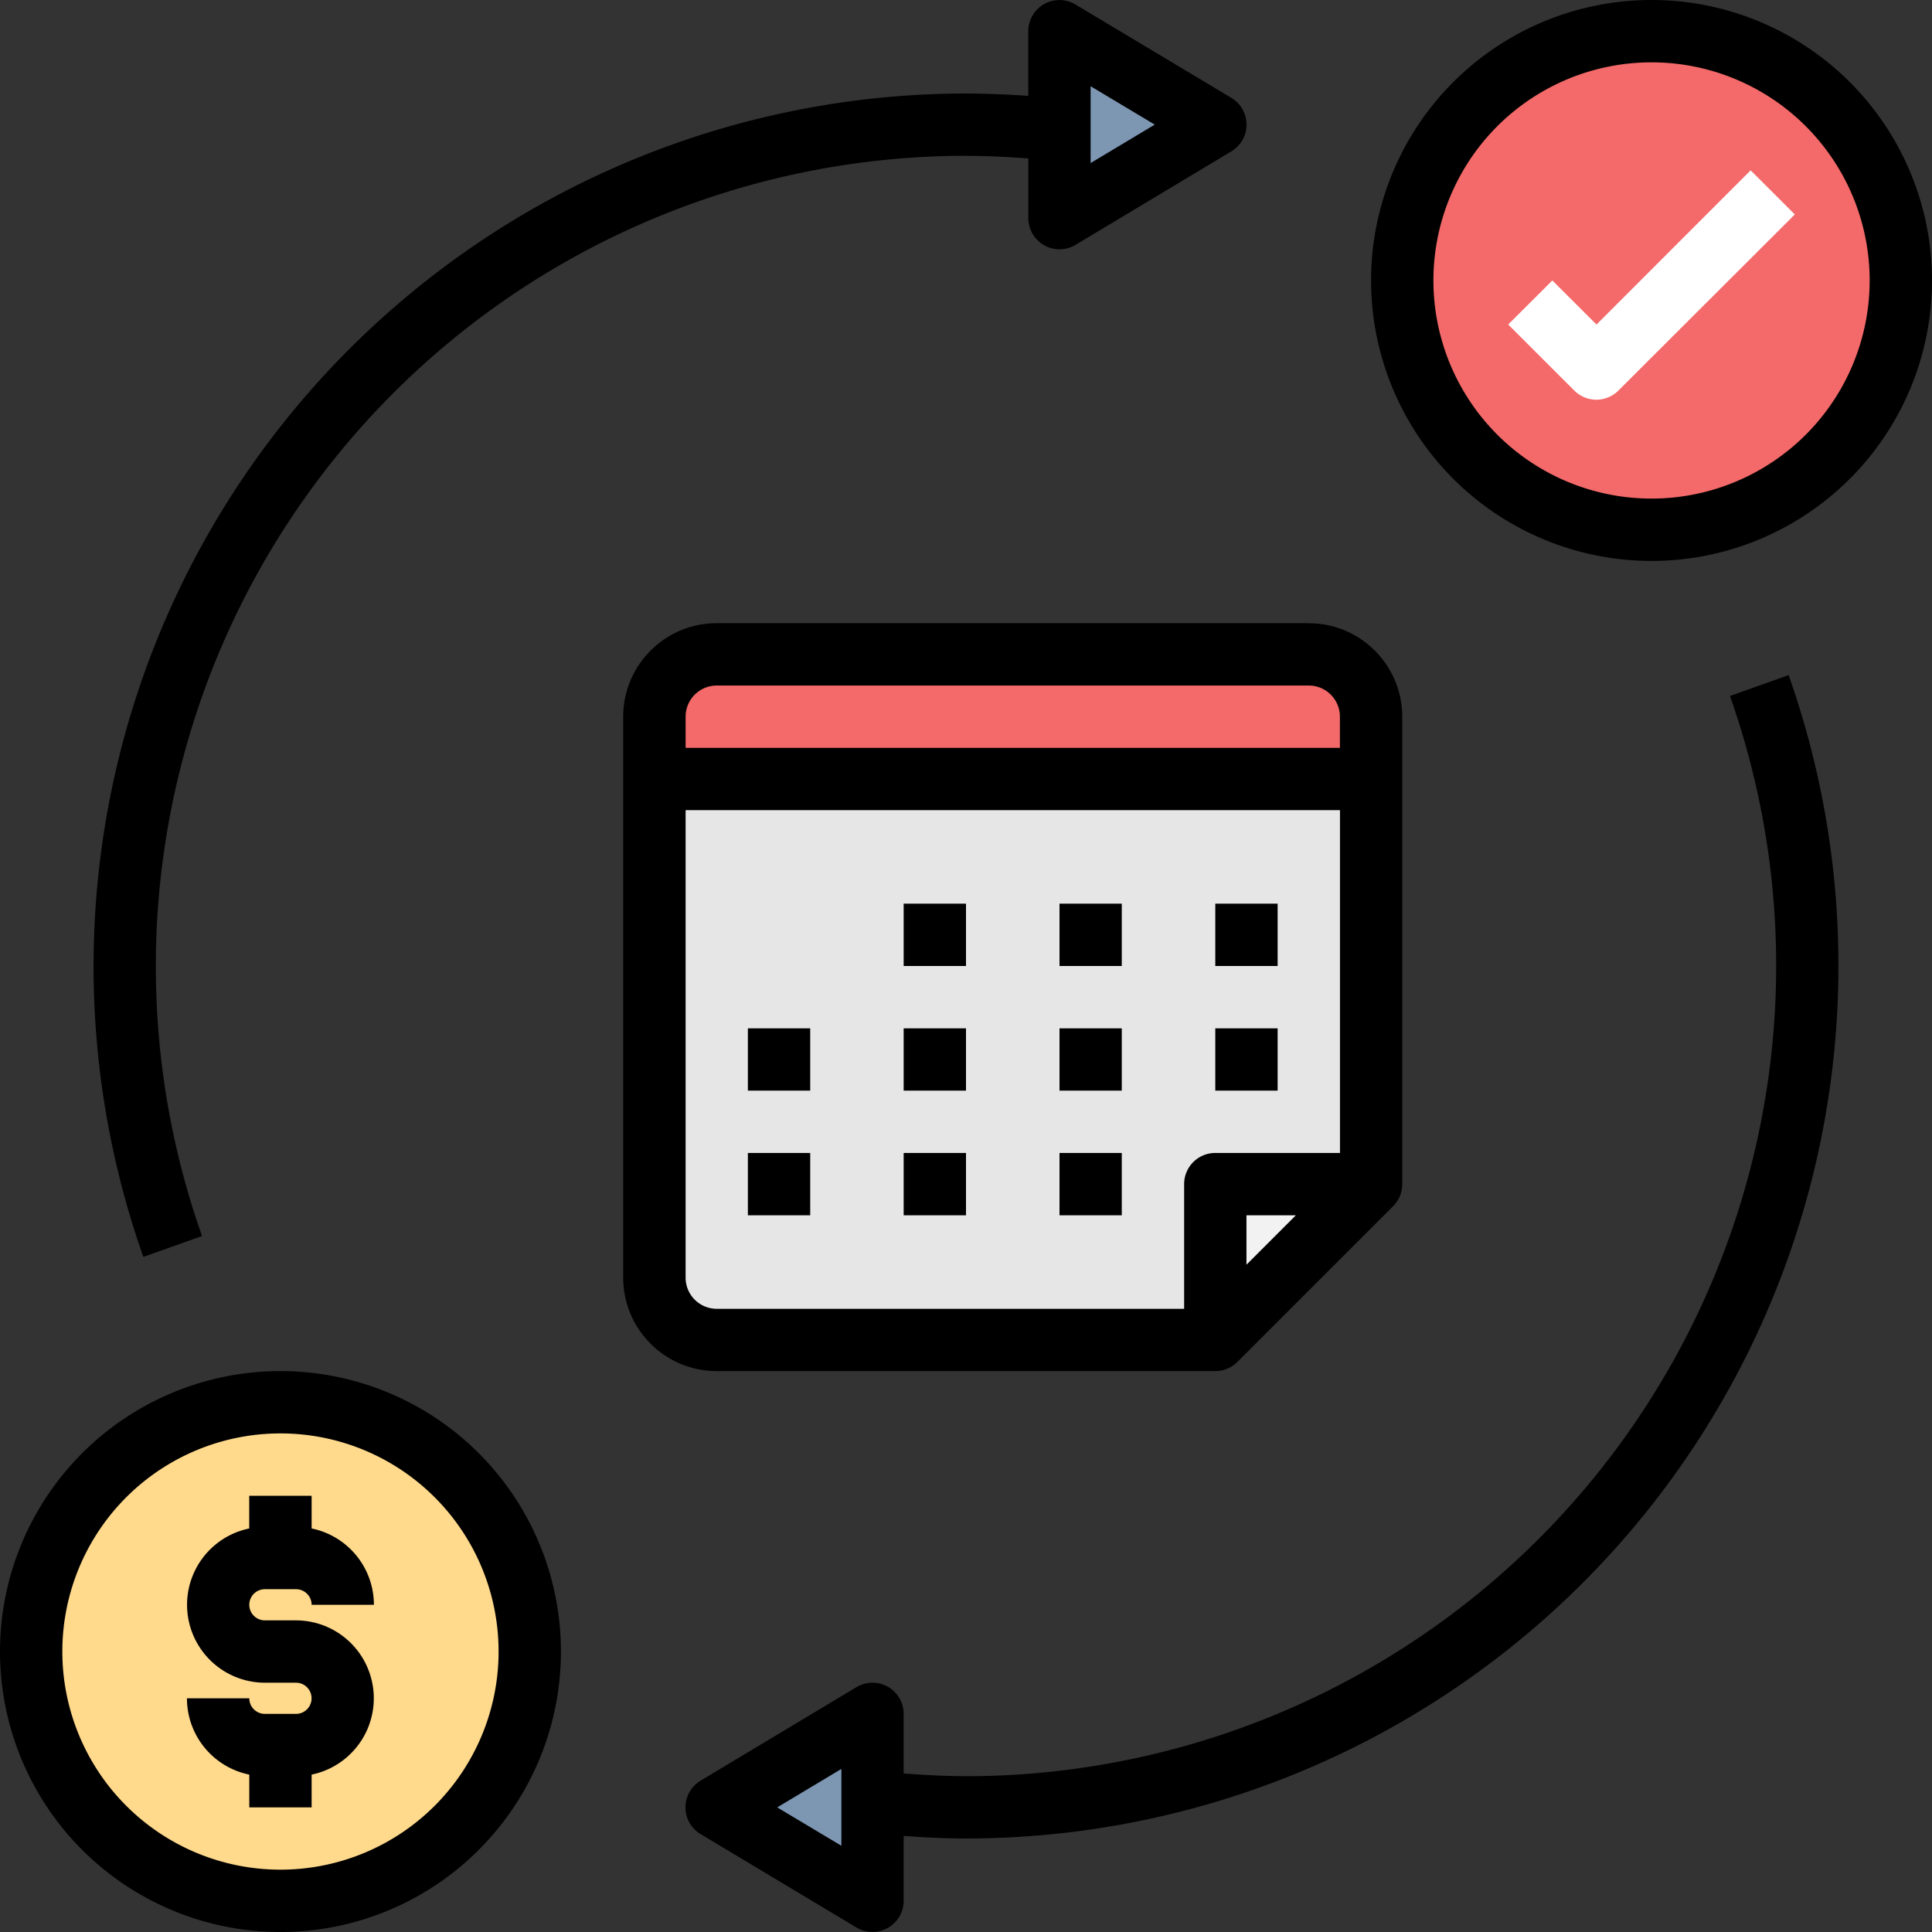 <svg width="30" height="30" viewBox="0 0 30 30" xmlns="http://www.w3.org/2000/svg">
    <rect x="0" y="0" width="30" height="30" fill="#333333" stroke="none"/>
    <g fill-rule="nonzero" fill="none">
        <path d="M18.871 20.806h-7.742a.968.968 0 0 1-.968-.967v-8.71c0-.534.434-.968.968-.968h9.194c.534 0 .967.434.967.968v7.258l-2.419 2.42z" fill="#E6E6E6"/>
        <path fill="#F2F2F2" d="M18.871 20.806v-2.419h2.42z"/>
        <path d="M21.29 11.129v.968H10.161v-.968a.97.97 0 0 1 .968-.968h9.194a.97.97 0 0 1 .967.968z" fill="#F46969"/>
        <path fill="#7D97B3" d="M16.452 3.387V.484l2.419 1.451zM13.548 26.613v2.903l-2.419-1.451z"/>
        <circle fill="#F46969" cx="25.645" cy="4.355" r="3.871"/>
        <circle fill="#FFD98C" cx="4.355" cy="25.645" r="3.871"/>
        <path d="M20.323 9.677h-9.194c-.802 0-1.452.65-1.452 1.452v8.71c0 .801.65 1.451 1.452 1.451h7.742a.484.484 0 0 0 .342-.141l2.42-2.42a.484.484 0 0 0 .141-.342V11.13c0-.802-.65-1.452-1.451-1.452zm-.968 9.961v-.767h.767l-.767.767zm1.451-1.735h-1.935a.484.484 0 0 0-.484.484v1.936H11.13a.484.484 0 0 1-.484-.484V12.58h10.161v5.322zm0-6.29h-10.16v-.484c0-.267.216-.484.483-.484h9.194c.267 0 .483.217.483.484v.484z" fill="#000"/>
        <path fill="#000" d="M14.032 14.032H15V15h-.968zM16.452 14.032h.967V15h-.967zM18.871 14.032h.968V15h-.968zM14.032 15.968H15v.967h-.968zM11.613 15.968h.968v.967h-.968zM16.452 15.968h.967v.967h-.967zM14.032 17.903H15v.968h-.968zM11.613 17.903h.968v.968h-.968zM16.452 17.903h.967v.968h-.967zM18.871 15.968h.968v.967h-.968zM25.645 0a4.355 4.355 0 1 0 0 8.71 4.355 4.355 0 0 0 0-8.71zm0 7.742a3.387 3.387 0 1 1 0-6.774 3.387 3.387 0 0 1 0 6.774zM4.355 30a4.355 4.355 0 1 0 0-8.71 4.355 4.355 0 0 0 0 8.71zm0-7.742a3.387 3.387 0 1 1 0 6.774 3.387 3.387 0 0 1 0-6.774z"/>
        <path d="m24.79 5.039-.685-.684-.686.684 1.027 1.026a.484.484 0 0 0 .684 0L27.87 3.33l-.686-.685L24.79 5.04z" fill="#FFF"/>
        <path d="M4.597 26.613h-.484a.242.242 0 0 1-.242-.242h-.968c0 .575.405 1.07.968 1.185v.509h.968v-.509a1.21 1.21 0 0 0-.242-2.395h-.484a.242.242 0 1 1 0-.484h.484c.133 0 .242.109.242.242h.967a1.21 1.21 0 0 0-.967-1.185v-.508H3.87v.508a1.21 1.21 0 0 0 .242 2.395h.484a.242.242 0 1 1 0 .484zM15 27.58c-.317 0-.642-.017-.968-.042v-.925a.484.484 0 0 0-.733-.415l-2.42 1.452a.484.484 0 0 0 0 .83l2.42 1.45a.484.484 0 0 0 .733-.414v-1.008c.326.024.65.04.968.04a13.553 13.553 0 0 0 12.774-18.065l-.911.324A12.586 12.586 0 0 1 15 27.581zm-1.935 1.081-.996-.596.996-.597v1.193zM15 2.42c.315 0 .637.016.968.04v.927a.484.484 0 0 0 .733.415l2.42-1.452a.484.484 0 0 0 0-.83L16.7.07a.484.484 0 0 0-.733.414v1.005A14.364 14.364 0 0 0 15 1.452 13.553 13.553 0 0 0 2.226 19.517l.911-.324A12.586 12.586 0 0 1 15 2.419zm1.935-1.081.996.596-.996.597V1.34z" fill="#000"/>
    </g>
</svg>

